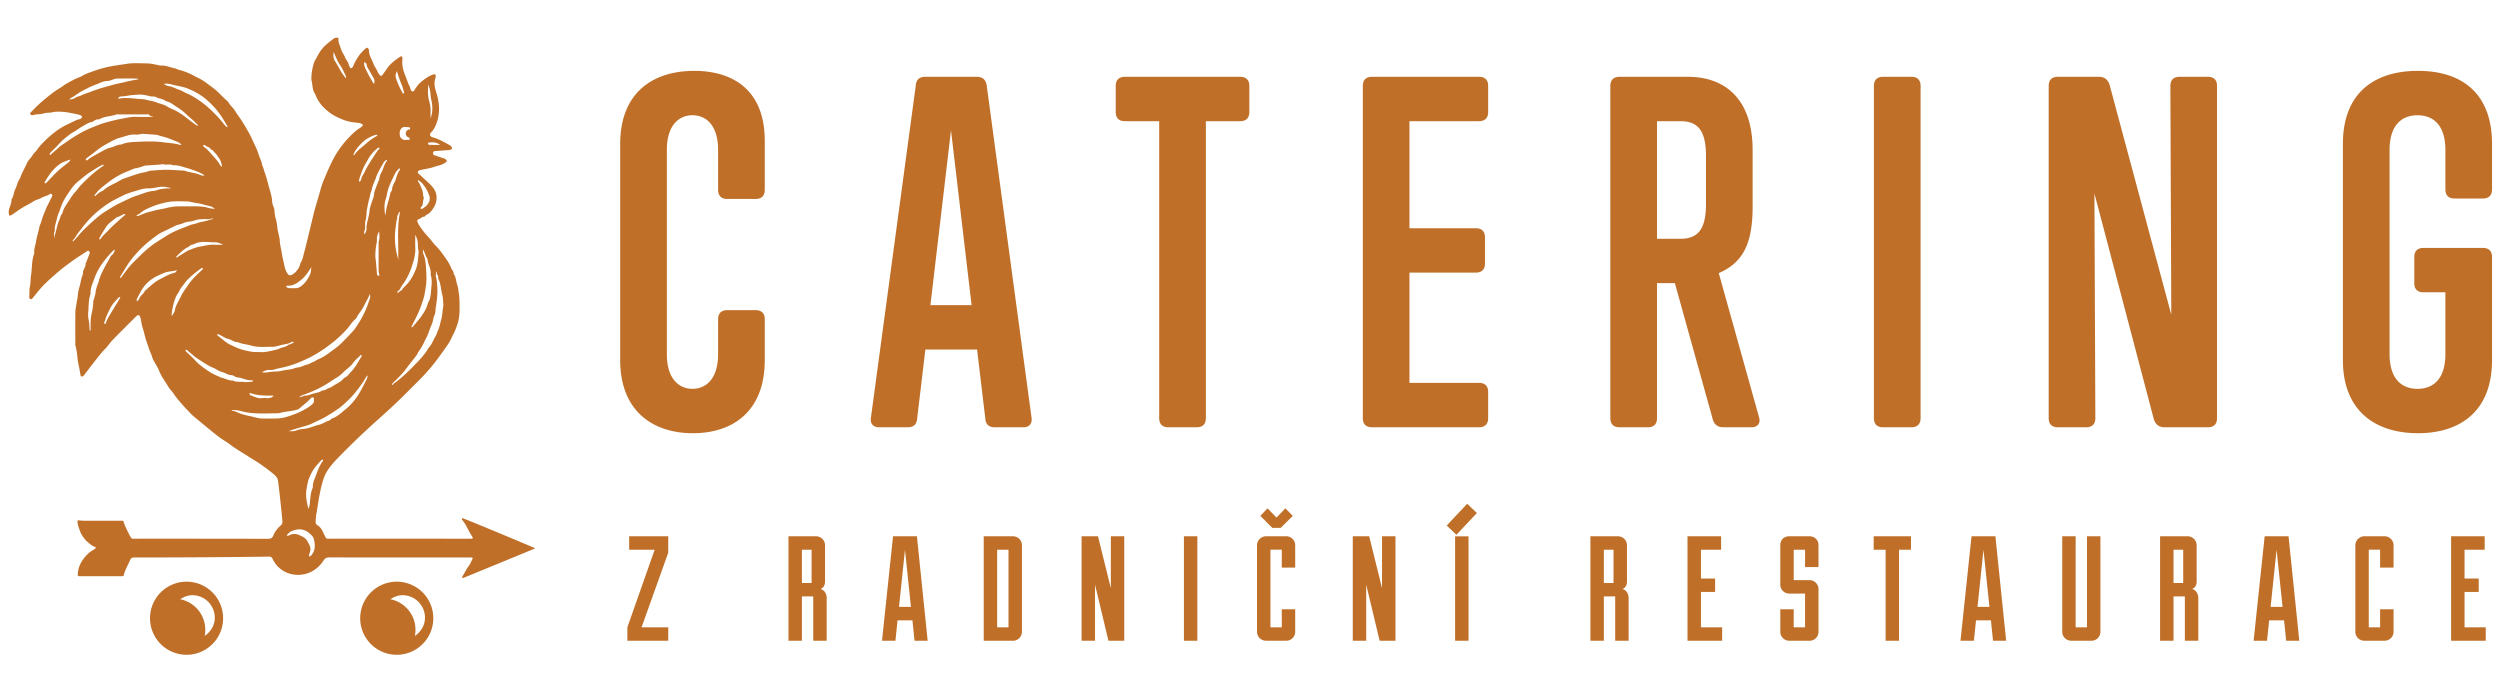 <svg xmlns="http://www.w3.org/2000/svg" width="200" height="56"><path fill="#BF6F28" d="M37.187 41.526c-.052-.018-.099-.052-.151-.064-.026-.005-.073.011-.085.031-.012.021-.002.068.016.09.312.366.48.818.733 1.221.181.288.196.293-.159.293-2.852-.002-8.903-.002-11.108-.002-.09 0-.182.006-.272-.004-.033-.004-.075-.038-.093-.07a5.437 5.437 0 01-.204-.412c-.1-.229-.236-.445-.444-.574-.159-.099-.185-.206-.169-.36.021-.209.027-.425.072-.629.071-.329.295-2.405.791-3.263.254-.438.604-.821.959-1.187a62.171 62.171 0 013.124-2.994c.522-.466 1.04-.933 1.546-1.414.474-.451.931-.918 1.393-1.379.293-.294.592-.583.872-.89.277-.303.544-.616.795-.941.325-.422.634-.856.938-1.292.145-.208.283-.419.385-.658.059-.136.131-.274.2-.41.076-.149.131-.299.188-.456.084-.231.161-.453.197-.701a4.75 4.75 0 00.056-.77c-.007-.393.006-.784-.054-1.179-.04-.264-.062-.528-.149-.783-.093-.27-.08-.575-.27-.813.028-.189-.132-.3-.191-.454-.134-.349-.34-.656-.558-.957-.208-.286-.408-.574-.665-.825-.215-.209-.379-.469-.584-.69a6.363 6.363 0 01-.785-1.001c-.045-.074-.07-.159-.11-.237-.049-.098.018-.2.073-.209.165-.03.269-.197.412-.201.138-.004.144-.125.238-.16a.746.746 0 00.274-.189c.242-.25.424-.525.498-.884.1-.483-.047-.883-.357-1.223-.281-.308-.61-.57-.906-.864-.089-.088-.269-.171-.191-.32.041-.077.208-.096.323-.124.312-.074.637-.11.936-.219.288-.104.605-.131.869-.316.321-.163.094-.288.035-.332-.042-.031-.101-.042-.153-.06-.24-.082-.482-.157-.721-.242a.143.143 0 01-.076-.089c-.031-.144.021-.226.16-.237.347-.028.694-.043 1.041-.075.549-.049.216-.333.105-.401-.167-.104-.347-.188-.521-.281a3.833 3.833 0 00-.824-.342c-.214-.056-.284-.228-.128-.388.256-.262.391-.583.496-.916.374-1.248-.109-2.266-.183-2.644-.048-.246-.062-.516.03-.77a.567.567 0 00.023-.165c.005-.152-.041-.186-.179-.145-.286.084-.529.249-.767.421a2.57 2.57 0 00-.762.854c-.066.121-.216.105-.272-.025-.049-.11-.067-.234-.123-.34-.115-.215-.179-.45-.271-.673-.189-.464-.356-.94-.282-1.459.005-.033.002-.067-.001-.102-.01-.11-.092-.161-.184-.097-.388.267-.77.544-1.047.937-.122.173-.236.351-.365.517-.034.045-.106.073-.166.082-.023.002-.052-.076-.085-.111-.14-.153-.184-.36-.305-.53-.139-.193-.198-.44-.308-.656-.127-.249-.23-.502-.221-.788 0-.009-.012-.02-.017-.029-.058-.142-.143-.175-.25-.077-.213.194-.42.392-.579.64a4.418 4.418 0 00-.416.768c-.026.065-.084.148-.142.163-.089.022-.126-.067-.149-.149-.008-.031-.051-.055-.053-.085-.025-.244-.22-.403-.3-.619-.094-.247-.27-.445-.345-.713-.072-.254-.213-.49-.186-.77.006-.07-.032-.109-.099-.102-.086.01-.191.008-.253.055-.428.324-.86.641-1.155 1.111-.12.191-.214.395-.331.587-.155.251-.205.538-.262.817a4.09 4.09 0 00-.069.7c-.004.12.036.241.055.36.049.293.047.599.23.855.02.027.032.058.044.09.174.45.448.834.805 1.15.219.194.451.381.712.517.453.235.912.447 1.429.517.177.024.353.045.529.066.097.011.19.057.279.1.021.01.038.079.024.101a.47.47 0 01-.127.136c-.121.087-.255.156-.369.251a7.78 7.78 0 00-2.009 2.595 24.55 24.55 0 00-.549 1.24 6.369 6.369 0 00-.303.839c-.141.545-.316 1.08-.468 1.621-.118.424-.728 3.038-.848 3.438-.089.293-.117.613-.304.875-.023.032-.01.089-.025.129-.128.344-.326.637-.656.815-.152.081-.278.047-.364-.098a1.716 1.716 0 01-.224-.544c-.073-.357-.168-.707-.224-1.07-.058-.373-.166-.736-.173-1.118-.001-.064-.023-.13-.037-.194-.054-.26-.128-.518-.152-.78a3.892 3.892 0 00-.118-.655c-.037-.138-.079-.279-.089-.421-.015-.212-.025-.419-.121-.619a1.003 1.003 0 01-.083-.354c-.028-.469-.193-.909-.309-1.358a9.647 9.647 0 00-.282-.951c-.071-.194-.107-.404-.205-.594-.024-.047-.017-.109-.031-.163a1.564 1.564 0 00-.06-.187c-.046-.123-.097-.244-.143-.366-.088-.237-.154-.485-.266-.709-.128-.256-.242-.518-.363-.775a8.01 8.01 0 00-.326-.614 21.267 21.267 0 00-.477-.791c-.163-.251-.353-.485-.504-.743-.157-.266-.423-.445-.551-.729-.447-.369-.811-.829-1.285-1.167-.326-.231-.632-.501-.986-.677-.538-.27-1.063-.583-1.666-.707-.106-.022-.201-.103-.308-.121-.404-.071-.783-.27-1.208-.226-.009.001-.019-.014-.029-.016-.327-.057-.654-.154-.982-.158-.574-.006-1.147-.054-1.724.043-.533.09-1.073.144-1.604.276a9.75 9.75 0 00-1.136.351c-.245.093-.497.173-.727.312-.215.129-.466.195-.688.314-.296.158-.598.305-.871.506-.241.178-.512.317-.75.498-.589.444-1.159.911-1.667 1.448-.062.067-.129.128-.188.197-.063.071-.015.132.043.166.044.026.113.042.158.027.29-.091.603-.048.887-.143.209-.07.425-.028.629-.079.336-.085.676-.057 1.01-.027.353.033.699.12 1.047.188.097.02.192.055.279.102.091.047.079.106.018.194-.085.123-.224.084-.332.134-.273.124-.539.258-.809.386a5.134 5.134 0 00-.758.441 8.327 8.327 0 00-1.446 1.311c-.129.146-.225.326-.364.459-.155.145-.234.339-.379.489a1.601 1.601 0 00-.277.415c-.11.238-.231.472-.347.707-.102.206-.167.433-.284.628-.135.224-.169.483-.287.709-.138.267-.128.586-.309.837-.011.016-.005.045-.004.068.009.184-.065.346-.125.514-.06.167-.109.342-.086.523.008.064.03.126.047.188.061-.018.132-.022.182-.057.278-.193.553-.388.839-.569.291-.184.607-.318.893-.512.197-.133.457-.173.662-.296.211-.125.463-.145.66-.301.082-.064.21.032.195.14-.008.053-.04.102-.064.152-.063.129-.129.255-.191.384-.088.178-.189.351-.258.537-.089.238-.206.47-.277.708-.061.202-.109.406-.208.593-.011.02-.013.042-.017.064-.074.413-.217.81-.28 1.226-.045.296-.181.578-.141.888a.165.165 0 01-.004.067c-.221.561-.161 1.165-.258 1.744-.049.287-.018.589-.085.869-.065.271-.031.538-.054.805-.009.096-.005.192.099.229.11.039.158-.068.21-.13.17-.2.328-.412.5-.613.361-.424.769-.793 1.183-1.16a17.489 17.489 0 012.179-1.634c.141-.089.278-.182.417-.272.055-.036.105-.092.179-.031.07.057.088.126.055.21l-.265.681c-.017.042-.056.082-.053.12.019.181-.09.321-.143.478-.018.051-.063.103-.061.151.017.232-.105.43-.149.646-.045.227-.104.451-.162.674a3.042 3.042 0 00-.113.622c-.011.208-.07.416-.101.623-.034.231-.085.462-.089.694-.01.806-.005 1.614-.004 2.42 0 .08-.013.164.008.237.103.354.138.721.174 1.081.031.314.123.609.17.916.015.098.044.195.05.294.004.089.026.172.108.19.048.01.119-.04.164-.08.056-.053.095-.123.142-.185.334-.433.666-.867 1.005-1.296.188-.239.383-.473.598-.691.204-.206.359-.46.56-.668.601-.617 1.213-1.224 1.823-1.831.244-.243.326-.221.426.101.01.031.008.066.014.099.046.216.071.439.143.646.126.365.182.748.315 1.114.124.339.223.688.376 1.017.024.05.036.104.054.156.029.083.049.172.09.25.169.324.374.632.51.969.172.428.459.783.683 1.176.136.24.358.43.5.667s.832 1.014 1.007 1.191c.205.212.398.44.629.62.221.17 1.573 1.319 2.071 1.674.253.178.529.324.772.516.443.347.937.612 1.403.92.3.198.618.372.916.576.356.246.707.504 1.044.775.198.159.413.329.458.602.06.361.343 2.989.356 3.294a.348.348 0 01-.13.295c-.252.226-.468.482-.593.801-.086.218-.221.273-.451.273-5.43-.009-10.671-.013-10.727-.005-.103.013-.173-.024-.228-.11-.087-.135-.47-.89-.543-1.144-.051-.178-.03-.187-.225-.188-1.022-.001-2.045.001-3.068-.001-.111 0-.222-.02-.333-.029-.078-.009-.106.019-.1.104.022.305.144.578.244.858.063.178.371.604.519.728.195.163.375.348.629.429.099.031.087.107-.017.177-.148.098-.312.18-.443.299-.502.454-.862.988-.904 1.694-.009.147-.006.17.123.179.045.003.09 0 .136 0h3.169c.058 0 .117.008.17-.006.034-.006.084-.046.085-.072.009-.219.389-.96.474-1.148.13-.286.168-.27.502-.27 5.453 0 10.567-.064 10.611-.07.161-.022.262.061.322.193.711 1.548 2.971 1.764 4.034.167.132-.2.236-.297.485-.296 5.816.008 11.301.004 11.381.007.081.003.13.028.079.124-.097.184-.167.387-.292.549-.198.255-.32.552-.498.816-.026.038-.026.093-.038.139.044-.002.093.008.13-.007.287-.117 5.589-2.29 5.725-2.355-.057-.042-5.319-2.241-5.635-2.34m-3.744-27.108c.018.005.04.005.053.016.1.079.214.148.294.244.262.316.466.667.582 1.064.016.052.002.112.002.131.017.232-.092.385-.201.52-.102.127-.252.216-.389.313-.027.021-.085-.003-.128-.007.003-.039-.009-.098.012-.114.152-.117.16-.279.177-.453.017-.162.11-.319 0-.479.026-.303-.117-.562-.222-.828-.048-.121-.13-.229-.193-.346-.006-.014.009-.041.013-.061m1.762-2.826c-.311 0-.6.002-.887-.004-.024 0-.06-.051-.068-.085-.016-.065.02-.101.089-.105.297-.019.593-.033.866.194m-.949-4.825c.132.307.172.551.19.801.011.144.026.283.06.428.117.49.12.988-.06 1.48 0-.191-.005-.38.001-.572a2.452 2.452 0 00-.107-.792c-.122-.414-.113-.84-.084-1.345m-6.587-.504c-.032-.038-.064-.075-.093-.113-.082-.113-.168-.221-.239-.339-.183-.306-.346-.624-.539-.922-.146-.228-.136-.459-.105-.743.165.413.313.783.548 1.12.179.257.296.557.435.842.02.041-.004.103-.007.155m-1.832 30.604c-.253.344-.412.74-.548 1.13-.103.297-.275.586-.259.922.004.084-.04.171-.071.254-.082.221-.105.451-.134.683-.036.283-.021.579-.156.862-.106-.477-.217-.933-.171-1.405.014-.144.04-.285.064-.428.019-.108.044-.216.069-.323.015-.063.027-.13.051-.19.139-.351.295-.693.529-.99.16-.205.337-.394.512-.586.021-.021.076-.014.115-.02.001.031.014.073-.001.091m3.492-6.508c-.216.408-.409.832-.66 1.217-.281.432-.613.839-1.017 1.161-.353.28-.672.62-1.127.753-.132.188-.367.189-.545.3a1.97 1.97 0 01-.552.216c-.383.096-.741.285-1.149.305a2.32 2.32 0 00-.643.148c-.169.058-.327.035-.546.035.297-.107.545-.184.792-.26.378-.117.777-.198 1.127-.374.353-.179.721-.322 1.065-.529.321-.191.639-.39.948-.601.33-.228.615-.508.905-.786.366-.35.663-.753.961-1.151.163-.215.295-.463.444-.695.017-.025.029-.054.042-.08.009.041.032.085.024.124a.775.775 0 01-.069.217m-3.553.879c-.261.188-.584.195-.873.3-.157.059-.313.113-.485.11-.072-.001-.146.044-.218.067-.083.027-.167.054-.188.062-.161 0 .145-.154.288-.202a9.977 9.977 0 001.558-.692c.379-.207.72-.468 1.092-.682.2-.115.375-.283.54-.443.246-.242.548-.422.753-.719.166-.237.403-.425.61-.635.011-.011.045-.019.053-.011.013.014.02.039.02.059-.001.033-.001.072-.019.097-.262.398-.47.837-.809 1.177-.175.178-.306.419-.566.504-.276.369-.721.501-1.07.769-.235.03-.405.238-.651.238-.013-.001-.027-.004-.035.001m4.514-11.705c-.002.601-.004 1.202-.002 1.803 0 .211-.015.424.059.631.012.033-.016.079-.025.118-.047-.025-.101-.045-.142-.08-.02-.018-.02-.062-.023-.095l-.078-.936c-.016-.188-.059-.376-.052-.563.011-.343.035-.688.115-1.024.021-.087.013-.182.009-.271-.011-.227.071-.423.188-.614-.004.255.057.51-.03.765-.028.08-.019.177-.019.266m4.456 5.716c.102-.22.086-.457.122-.688.081-.521.15-1.043.116-1.571-.018-.287-.029-.577-.111-.857a.284.284 0 01-.01-.1c.006-.11.017-.221.026-.332.083.075.031.213.089.268.123.115.045.263.105.379.204.393.182.84.303 1.254.077.263.057.555.085.882-.083.309-.06.676-.164 1.036-.083.285-.119.582-.243.857-.082.179-.131.375-.231.541-.176.292-.278.627-.522.882-.089.094-.134.229-.213.335a8.636 8.636 0 01-.749.882c-.582.603-1.172 1.199-1.866 1.681-.016.012-.02.04-.036.054-.03.024-.066.043-.099.064.013-.046.012-.104.041-.135.086-.095.182-.179.274-.268.289-.281.569-.57.812-.895.292-.391.597-.77.893-1.158.031-.04.032-.102.062-.144.194-.282.382-.568.522-.883.098-.22.223-.424.308-.653.092-.246.176-.497.285-.734.103-.226.098-.475.201-.697m-2.819-8.262c.007-.02.02-.038.031-.058.009.018.023.036.028.055a.168.168 0 01.001.067c-.22 1.095-.109 2.202-.126 3.304-.002.146 0 .29 0 .434-.085-.361-.185-.71-.223-1.075a5.994 5.994 0 01-.041-.973c.02-.366.081-.73.128-1.093.009-.065.068-.132.056-.188-.043-.189.086-.32.146-.473m2.176 4.849c-.024-.509-.033-1.025-.231-1.511-.039-.096-.029-.212-.048-.378.175.243.189.483.323.671a.436.436 0 01.062.187c.05.396.308.749.244 1.168.106.33.093.674.056 1.006-.045.393-.023.8-.225 1.172-.077.14-.103.312-.172.464-.194.431-.471.802-.777 1.157-.11.127-.217.258-.329.384-.017.019-.059.018-.088.026.005-.026.002-.054.013-.077.168-.345.349-.684.511-1.034.189-.413.339-.837.463-1.273.076-.269.109-.543.154-.816.062-.385.063-.767.044-1.146m-1.172-.473c.162-.491.319-.994.293-1.53-.017-.349-.003-.699-.003-1.049.161.29.222.601.213.931-.005.175.07.355.052.527-.049.449-.049.899-.235 1.337-.261.621-.477.988-1.017 1.484-.055.179-.255.206-.356.339-.014.018-.05.02-.076.029-.001-.043-.017-.119-.002-.125.195-.084.23-.292.341-.44.342-.457.613-.965.79-1.503m-.212-11.188c.032.005.076.043.084.074.015.054.008.115-.073.118-.023.001-.048-.004-.068.005a.338.338 0 00-.059.583c.034.026.089.027.118.056.037.037.056.089.083.134-.039.016-.076.04-.117.044-.066.007-.135.001-.209.001-.185.044-.316-.052-.429-.188-.008-.008-.021-.015-.024-.023-.058-.198-.084-.412.008-.59.072-.141.211-.265.415-.227.088.017.182.002.271.013m-.963-4.49c.103.359.215.713.364 1.057.092.21.145.438.208.66.008.028-.031.069-.049.104-.027-.027-.061-.049-.078-.082-.102-.192-.208-.383-.296-.582a4.696 4.696 0 01-.242-.646c-.047-.174.018-.348.093-.511m-.735 9.563c.134-.48.369-.913.579-1.358.07-.148.2-.268.306-.396.014-.017.05-.016.075-.023.005.021.013.043.011.063-.003.033-.005.073-.023.096-.172.212-.231.479-.31.725-.087.271-.289.499-.289.801-.001.05-.042.101-.066.151-.029.06-.078.117-.086.179-.049.318-.158.617-.24.925-.073.274-.106.56-.158.84-.068-.45-.107-.902.042-1.33.079-.222.097-.45.159-.673m-.443-2.047c.079-.144.155-.301.308-.391.019-.011.037-.025.055-.037.006.03.026.072.013.091-.132.18-.228.384-.293.591-.093.293-.301.542-.314.864-.001.051-.043.101-.063.152-.11.289-.235.572-.324.867-.042.145-.028.304-.081.457-.123.365-.288.732-.318 1.107-.041.491-.267.946-.24 1.447.007.118-.082.241-.126.362-.005.01-.014.018-.021.026-.012-.011-.034-.021-.035-.033-.004-.045-.001-.091-.001-.199.142-.243.015-.579.113-.896.07-.23.053-.487.088-.729.036-.241.085-.48.136-.717.04-.183.099-.361.13-.544.032-.187.122-.351.158-.54.057-.298.22-.574.314-.868.118-.363.319-.68.501-1.01m-.23-1.362c.011.006.011.049 0 .062-.05.061-.116.111-.158.176-.264.406-.536.807-.78 1.224-.158.274-.285.567-.453.838-.066.109-.024.271-.157.358-.023.014-.027.057-.041.086-.012-.038-.025-.076-.035-.115-.003-.01-.001-.022-.001-.078.007-.022.025-.085.046-.148.141-.426.285-.847.528-1.234.084-.135.155-.289.242-.427a3.11 3.11 0 01.721-.767c.016-.011.063.009.088.025m-1.181-6.911c.014.03.02.075.043.087.087.045.13.1.13.208.001.072.046.148.084.214.163.289.336.571.49.863.063.118.05.257.015.413-.047-.055-.083-.085-.103-.123-.139-.27-.315-.523-.438-.793-.11-.241-.284-.482-.253-.776.003-.032.02-.063.032-.093m-.382 6.68c.169-.17.332-.353.544-.484.253-.156.512-.284.773-.348l.095.025c-.013.024-.019.061-.039.072-.093.057-.196.099-.285.162-.19.135-.386.267-.556.424-.328.303-.717.546-.964.935-.008.014-.04.014-.061.02-.002-.023-.012-.05-.004-.07.109-.284.291-.525.497-.736m-3.364 16.631c.46-.283.898-.599 1.313-.937a9.14 9.14 0 001.021-.978c.251-.281.44-.62.744-.854.134-.331.4-.579.56-.894.138-.276.289-.547.43-.822.036-.067.057-.143.09-.228.098.229-.019.428-.079.617a7.15 7.15 0 01-.43 1.041c-.113.218-.228.44-.367.646-.137.203-.255.421-.415.604-.282.318-.584.619-.878.926-.362.376-.794.66-1.208.966a3.687 3.687 0 01-.78.431c-.14.058-.241.169-.39.21-.145.042-.272.16-.418.187-.284.055-.526.232-.824.249-.15.008-.294.093-.445.123-.282.055-.571.08-.852.146-.256.059-.514.041-.769.069-.21.023-.418.073-.632.055l-.14-.015c.019-.02.026-.031.034-.033.131-.05.259-.117.395-.142.144-.024.296.006.442-.017.161-.025.317-.096.478-.124a8.155 8.155 0 001.675-.503c.494-.204.982-.439 1.445-.723m-3.536 3.432c-.155.164-.356.192-.573.179a1.778 1.778 0 00-.372.003c-.328.046-.598-.134-.892-.223-.039-.011-.064-.082-.089-.129-.005-.011.018-.039.032-.057.004-.006.022-.004.033 0 .588.213 1.2.207 1.812.206.019 0 .039.017.049.021m1.138-8.817c.45.026.778-.229 1.097-.488.332-.271.554-.632.788-1.001-.027.182-.017.379-.087.543-.168.395-.398.749-.762 1.005a.686.686 0 01-.436.145c-.159-.005-.318 0-.477-.006a.322.322 0 01-.157-.041c-.046-.029-.077-.082-.116-.124.051-.012.101-.036.15-.033m-4.011 4.511c.335.162.71.172 1.057.274.569.169 1.139.103 1.71.104.227.001.461-.062.683-.13.284-.087.6-.072.857-.256.03-.021.088-.008.134-.006.02.001.04.013.061.02-.009.014-.014.034-.027.04-.097.048-.195.097-.294.141-.039.018-.095.013-.125.039-.21.185-.497.181-.732.303a.647.647 0 01-.153.062c-.313.071-.625.151-.941.2-.188.029-.386.006-.577.006-.397.032-.771-.064-1.155-.155-.416-.098-.786-.285-1.16-.466-.233-.113-.429-.302-.639-.461-.106-.08-.209-.167-.311-.252-.019-.017-.022-.051-.034-.077.033-.005.067-.021.096-.014.053.015.102.043.151.068.207.103.403.25.621.298.273.058.485.278.778.262M8.915 14.401a6.044 6.044 0 011.341-.715c.215-.083.423-.204.652-.237.233-.035.447-.12.666-.193.042-.014.089-.012.133-.015.38-.027.762-.051 1.143-.079.053-.004.106-.025.166-.039.266.112.577-.036.849.106.365-.032.697.104 1.041.198.38.105 1.103.361 1.379.546.027.019.059.03.087.043-.039.013-.079.039-.117.036a.652.652 0 01-.225-.049c-.4-.2-.861-.183-1.27-.352-.02-.008-.045-.002-.067-.004-.541-.023-1.083-.08-1.62-.06-.335.014-.671.041-1.007.066-.15.012-.294.096-.445.12-.582.09-1.122.322-1.677.502-.175.055-.335.164-.499.253-.412.225-.857.393-1.203.728-.24.079-.417.248-.602.409-.019.017-.06.008-.09.011.006-.025.005-.059.02-.077.14-.161.266-.339.425-.476.296-.252.602-.495.92-.722m-.104-2.584c-.181.037-.354.129-.519.217-.36.191-.715.393-1.069.597-.086.05-.152.134-.237.188-.027.018-.083-.006-.126-.011.007-.039 0-.094.024-.113.155-.126.317-.243.476-.364.146-.112.289-.227.434-.338.236-.179.481-.34.739-.479.348-.189.699-.406 1.077-.499.404-.101.796-.289 1.239-.247.206.02.418-.049.547-.066.442.033.801.055 1.157.089.097.009.188.067.284.09a5.06 5.06 0 011.004.327c.209.097.457.14.625.322l.047.05c-.021.007-.043.02-.062.016-.097-.02-.194-.044-.29-.065-.383-.082-.773-.104-1.159-.153-.611-.079-1.22-.071-1.826-.041-.494.024-1.005.014-1.475.228-.321-.008-.585.191-.89.252m7.447-.19c-.001-.005.035-.019.058-.03.03.004.081-.004.094.014.123.162.389.137.462.359.176-.006.21.174.32.256.128.096.203.262.308.393.135.168.184.371.247.57.01.031.005.067.002.101-.002.021-.015.04-.022.06-.016-.02-.033-.038-.048-.058-.027-.035-.061-.066-.081-.104-.156-.295-.391-.528-.608-.776-.213-.242-.419-.489-.692-.67-.029-.018-.033-.075-.04-.115m-1.354 4.483c.197-.001.393.057.589.092.197.033.393.066.587.107.128.028.254.071.381.104.138.036.282.056.416.104.104.036.195.105.302.167-.018.007-.04.027-.06.023-.143-.02-.289-.027-.424-.069-.515-.158-1.043-.127-1.569-.131-.193-.001-.386.005-.58 0a4.28 4.28 0 00-1.228.134c-.223.059-.453.095-.68.137-.217.041-.427.113-.644.162-.34.075-.662.231-.992.351-.02.007-.048-.009-.072-.016.006-.02.006-.051.021-.061.103-.065.217-.113.307-.191.238-.208.524-.333.806-.451a6.607 6.607 0 011.39-.413c.486-.087.967-.046 1.45-.049m2.34 3.276c.185-.002.37.095.556.148l-.004.046c-.225 0-.45.011-.672-.002-.386-.024-.751.09-1.124.148-.297.046-.566.172-.844.272-.205.076-.388.214-.578.329-.142.086-.279.179-.422.267-.014.008-.043-.002-.063-.012-.005-.002-.003-.039.006-.048.29-.288.569-.584.946-.769.136-.067.231-.218.411-.199.567-.334 1.188-.172 1.788-.18M13.17 6.697c.057-.004.114-.001.242-.001.072.013.216.028.354.067.391.113.797.148 1.185.296.986.375 1.57.847 2.217 1.548.184.2.349.42.504.644.158.226.294.468.437.705.035.056.065.115.094.175.003.006-.022.027-.037.037-.009.004-.027.004-.033-.002-.082-.084-.172-.164-.241-.258-.343-.464-.937-1.052-1.331-1.391a7.683 7.683 0 00-.886-.653 4.52 4.52 0 00-.699-.377c-.223-.09-.425-.238-.653-.309-.283-.09-.537-.261-.844-.29-.113-.011-.22-.088-.33-.135-.01-.005-.017-.015-.027-.022.018-.012.033-.033.048-.034m-1.188.997c.171.049.355-.006.525.084.242.13.543.121.758.318.353.05.612.297.894.47.271.167.536.372.768.601.145.142.302.265.452.397.152.134.292.284.435.428.013.013.012.041.018.062-.023.001-.054.012-.07.001a11.497 11.497 0 01-.458-.327c-.223-.167-.434-.352-.663-.508-.277-.189-.558-.375-.874-.498a2.222 2.222 0 01-.382-.196c-.294-.186-.641-.233-.958-.364-.231-.095-.496-.107-.739-.18-.198-.059-.397-.052-.596-.069-.426-.034-.85-.092-1.278-.063-.088.007-.173.027-.26.039-.033.008-.065.008-.097.011.014-.036.019-.081.043-.104.033-.034.081-.07.124-.073.201-.017.397-.025.598-.066.294-.061.601-.064.901-.092.294 0 .578.049.859.129m-5.516-.046c-.126.064-.289.07-.398.151a.872.872 0 01-.367.143c-.05.01-.1.015-.148.022.035-.042.063-.102.107-.122.324-.147.582-.394.9-.558.356-.185.712-.375 1.086-.51.309-.112.599-.29.948-.297.16-.003.324-.066.476-.129.152-.065.307-.063.462-.065.42-.004.841-.003 1.26-.001.088 0 .176.012.265.019l.003.043c-.26.049-.52.094-.778.148-.174.036-.342.096-.513.127-.48.084-.945.227-1.412.357-.19.053-.384.106-.569.173-.177.063-.356.123-.528.192-.263.106-.541.175-.794.307M4.01 12.234c.142-.145.29-.285.434-.43.262-.261.499-.554.791-.777.202-.155.397-.331.628-.455.263-.14.496-.333.756-.477.237-.133.466-.295.747-.343.05-.008.093-.057.141-.081.109-.053.208-.132.342-.12a.222.222 0 00.13-.024c.413-.242.902-.204 1.336-.374.038-.014.089-.003.134-.003.76 0 1.52-.001 2.28.001.092.001.195-.033.253.102.018.042.149.036.23.051l-.004.047c-.451 0-.902.011-1.354-.004-.386-.012-.751.086-1.123.154a9.66 9.66 0 00-.581.121c-.439.109-.879.216-1.298.384-.395.158-.794.306-1.171.506-.368.196-.724.41-1.074.639-.218.142-.422.304-.642.441-.219.136-.382.332-.58.489-.121.096-.23.206-.346.309-.01.007-.044.006-.051-.004a.084.084 0 01-.01-.061c.006-.031.011-.069.032-.091m-.043 2.122c-.09.092-.179.188-.272.279-.021.021-.059.026-.098.041-.009-.039-.032-.078-.021-.099.329-.583.709-1.126 1.281-1.498.173-.113.381-.173.576-.251.068-.028.144-.04.216-.059-.046.064-.082.142-.141.192-.279.233-.572.448-.843.69-.246.222-.467.469-.698.705m1.026 2.705c-.155.158-.169.38-.258.568-.174.362-.202.767-.343 1.139-.037.096-.016.214-.022.322-.042-.188-.093-.375-.006-.559.018-.037.021-.087.018-.13-.019-.274.079-.525.144-.783.042-.171.068-.35.14-.508.108-.239.181-.49.278-.731.171-.427.43-.793.68-1.162.181-.268.4-.522.649-.724.167-.134.332-.272.502-.405.167-.129.331-.267.514-.37.311-.176.589-.409.931-.528.028-.01.062-.007.092-.01-.018.031-.029.075-.056.093-.626.413-1.171.92-1.699 1.447-.196.197-.354.431-.541.639a4.282 4.282 0 00-.458.631c-.213.342-.479.659-.565 1.071M6.7 18.385c-.287.277-.521.606-.807.887l-.063.067c0-.042-.02-.106.002-.127.189-.174.289-.413.444-.61.166-.211.325-.426.497-.632.172-.207.348-.412.539-.602a8.826 8.826 0 011.383-1.113c.341-.223.71-.396 1.075-.58a5.08 5.08 0 01.891-.343c.39-.111.776-.269 1.199-.262a2.85 2.85 0 00.663-.075c.313-.07.617-.081.925.008.062.019.129.012.195.016l-.021.059c-.112 0-.226-.009-.337.002a4.875 4.875 0 00-.527.073c-.151.03-.296.108-.447.118-.484.031-.916.237-1.367.38-.462.146-.887.377-1.325.579-.429.198-.819.459-1.218.705a5.88 5.88 0 00-.693.523c-.35.293-.68.609-1.008.927m3.338-1.241c-.027.033-.044.06-.068.082-.171.152-.347.301-.515.456-.26.239-.534.468-.769.73-.216.242-.486.437-.648.729-.007.013-.069.015-.084 0-.015-.016-.016-.063-.004-.087.161-.314.353-.607.544-.905.218-.342.572-.523.863-.78.213-.032.376-.18.575-.243.029-.008.065.01.106.018m-2.095 5.212c-.089.341-.258.657-.293 1.016-.021.206-.094.408-.146.611-.014.053-.045.105-.045.158.001.337-.064.664-.137.991-.077.342-.074.691-.075 1.039v.268c-.024 0-.048.002-.072.004-.021-.267-.021-.536-.071-.795a2.217 2.217 0 01-.048-.667c.054-.473.008-.96.178-1.419a.24.24 0 00.01-.1c-.017-.447.186-.838.329-1.242.163-.46.411-.88.702-1.269.249-.329.513-.649.817-.931.022-.021.061-.023.091-.034-.004.034 0 .073-.015.102-.062.114-.096.237-.222.322-.09.059-.137.188-.194.292-.162.286-.329.571-.476.865-.127.256-.26.515-.333.789m1.643 1.528c-.294.48-.592.958-.881 1.443-.088.149-.156.313-.226.472-.021.048-.006.131-.085.107-.09-.027-.061-.114-.031-.167.07-.129.079-.282.138-.404.148-.307.266-.628.463-.916.161-.234.352-.432.541-.636.016-.017.066-.002.129-.002-.026.054-.034.08-.048.103m1.119-2.931c-.394.38-.695.821-1.017 1.252-.011.015-.038.018-.056.027-.017-.01-.048-.027-.047-.031a.595.595 0 01.047-.09c.138-.24.294-.472.433-.709a6.46 6.46 0 01.662-.915c.286-.337.592-.653.926-.951.296-.265.614-.498.929-.73.26-.193.575-.313.869-.461.225-.114.452-.222.679-.332.01-.004.022-.001.034-.004.158-.048.32-.085.472-.146a1.6 1.6 0 01.48-.131 1.59 1.59 0 00.422-.085c.258-.097.521-.113.791-.117.211-.004.427.031.632-.059.022-.01.061.016.092.025-.028.013-.055.03-.083.039-.244.067-.485.149-.733.194-.133.024-.26.047-.386.097-.131.052-.274.08-.413.117-.042.011-.089.011-.129.028-.492.199-.994.376-1.471.606-.378.182-.727.426-1.085.648a7.844 7.844 0 00-1.266.963c-.268.249-.522.513-.782.765m2.182 1.335a5.522 5.522 0 00-.318.18c-.362.226-.658.533-.986.802-.091.264-.388.386-.459.667-.01.042-.077.067-.112.105-.021.025-.032.058-.047.088l-.033-.091c.003-.055-.003-.081.006-.1.15-.282.284-.575.459-.84.255-.386.595-.698.998-.927.238-.136.498-.236.75-.344.302-.128.636-.109.948-.198.027-.008.062.014.094.023-.028.014-.062.021-.081.042-.048.052-.065.115-.163.137-.382.079-.714.283-1.056.456m1.097 2.551c-.022.125-.117.237-.18.355-.016.03-.039.057-.059.084a.587.587 0 01-.015-.055 4.79 4.79 0 01.344-1.48c.068-.17.202-.314.28-.482.11-.234.28-.421.43-.626.227-.314.524-.548.813-.793.169-.144.352-.271.532-.401.021-.016.061-.007.093-.008-.003.038.009.093-.012.114-.236.233-.488.453-.715.695a5.046 5.046 0 00-.471.597c-.198.286-.411.569-.557.882-.171.366-.41.705-.483 1.118m3.703 5.367c-.042-.008-.078-.044-.12-.06a4.878 4.878 0 01-1.063-.573c-.306-.216-.622-.437-.879-.728-.23-.259-.5-.483-.747-.727-.03-.03-.027-.093-.04-.141.04.008.089.004.118.025.298.24.574.516.895.719.389.244.76.524 1.195.696.243.097.458.278.707.339.271.065.495.261.787.259.072 0 .147.048.215.085a.832.832 0 00.414.115c.063 0 .125.041.188.057.269.066.529.18.816.148.027-.003.057.021.085.03-.022.024-.041.062-.068.071a.533.533 0 01-.162.03c-.11.008-.22.011-.401.019-.282-.064-.667.043-1.009-.13-.336.018-.616-.176-.931-.234m3.896 3.275h-.579c-.247 0-.48-.067-.719-.125-.363-.088-.734-.146-1.085-.282-.166-.063-.328-.133-.491-.201-.06-.025-.146.039-.186-.055.078-.007.156-.025.232-.017.165.017.334.03.492.076.959.276 1.941.192 2.917.186.195-.002.389-.074.585-.106.196-.033.396-.054.593-.089.163-.029.323-.068.483-.109.074-.019.589-.485.621-.497.042-.015.418-.393.458-.438.028-.032.102-.04.152-.033.022.002.049.065.053.103.008.079.003.158.001.239-.002.259-.906.726-1.203.863a8.536 8.536 0 01-.991.358c-.441.141-.886.127-1.333.127m3.249 11.014c-.021.019-.06.019-.09.028-.007-.039-.028-.08-.02-.113.031-.127.084-.251.106-.381.047-.285-.119-.511-.243-.743-.139-.261-.392-.363-.647-.479a.88.88 0 00-.788.01c-.03.014-.058.033-.09.04-.039.007-.081.006-.121.007.02-.038.031-.085.06-.113.087-.084.169-.187.274-.233.316-.138.628-.229.995-.125.317.089.522.288.728.508.105.113.185.479.185.727a1.1 1.1 0 01-.349.867m-9.853 2.04a2.924 2.924 0 100 5.847 2.924 2.924 0 000-5.847m1.396 4.34a2.49 2.49 0 00-1.962-2.935c.285-.188.606-.323.972-.323.993 0 1.798.804 1.798 1.798 0 .617-.333 1.137-.808 1.46m15.419-4.34a2.924 2.924 0 100 5.847 2.924 2.924 0 000-5.847m1.396 4.34a2.49 2.49 0 00-1.962-2.935c.285-.188.605-.323.972-.323.993 0 1.798.804 1.798 1.798.001.617-.332 1.137-.808 1.46m27.991-22.073c0 4.21-2.672 5.856-5.747 5.856-3.148 0-5.819-1.721-5.819-5.856V11.525c0-4.136 2.636-5.856 5.93-5.856 2.928 0 5.636 1.391 5.636 5.599v3.917c0 .476-.256.731-.732.731H58.18c-.476 0-.732-.256-.732-.731V12c0-2.05-1.025-2.782-2.05-2.782s-2.05.732-2.05 2.782v16.324c0 2.05 1.024 2.782 2.05 2.782 1.025 0 2.05-.732 2.05-2.782v-2.781c0-.476.256-.732.732-.732h2.269c.476 0 .732.257.732.732v3.259zm18.413 5.381c-.476 0-.732-.22-.769-.696l-.659-5.527H74.03l-.658 5.527c-.037.477-.294.696-.77.696h-2.27c-.475 0-.732-.293-.658-.77L73.262 6.84c.036-.477.293-.696.769-.696h4.1c.475 0 .732.219.806.696l3.586 26.573c.073.477-.183.77-.659.77h-2.27zM76.08 10.427l-1.647 13.982h3.294L76.08 10.427zm17.388 23.756c-.476 0-.732-.258-.732-.733V9.694H89.99c-.476 0-.732-.256-.732-.731V6.876c0-.477.256-.732.732-.732h9.225c.475 0 .732.255.732.732v2.087c0 .475-.257.731-.732.731H96.47v23.755c0 .476-.257.733-.732.733h-2.27zm16.289 0c-.477 0-.732-.258-.732-.733V6.876c0-.477.256-.732.732-.732h8.565c.476 0 .731.255.731.732v2.087c0 .475-.256.731-.731.731h-5.564v8.565h5.308c.476 0 .732.256.732.732v2.086c0 .476-.257.732-.732.732h-5.308v8.822h5.564c.476 0 .731.256.731.731v2.086c0 .476-.256.733-.731.733h-8.565zm28.111 0c-.439 0-.731-.22-.842-.623l-3.037-10.907h-1.428V33.45c0 .476-.257.732-.731.732h-2.27c-.477 0-.733-.257-.733-.732V6.876c0-.476.257-.731.733-.731h5.489c2.818 0 5.161 1.647 5.161 5.856v4.502c0 2.818-.658 4.466-2.709 5.344l3.222 11.53c.146.476-.109.806-.622.806h-2.233zm-1.39-21.706c0-2.05-.658-2.782-2.049-2.782h-1.867v9.407h1.867c1.391 0 2.049-.732 2.049-2.782v-3.843zm14.167 21.706c-.477 0-.732-.258-.732-.733V6.876c0-.477.256-.732.732-.732h2.27c.476 0 .732.255.732.732v26.573c0 .476-.257.733-.732.733h-2.27zm22.51 0c-.438 0-.695-.22-.842-.622l-4.759-18.083.074 17.971c0 .476-.257.733-.732.733h-2.27c-.477 0-.731-.258-.731-.733V6.876c0-.477.255-.732.731-.732h3.294c.439 0 .695.22.842.622l4.941 18.411-.073-18.301c0-.477.256-.732.732-.732h2.27c.476 0 .731.255.731.732v26.573c0 .476-.256.733-.731.733h-3.477zm22.476-10.799h-1.757c-.476 0-.732-.256-.732-.732v-2.087c0-.475.257-.731.732-.731h4.758c.477 0 .731.257.731.731v8.236c0 4.209-2.671 5.856-5.929 5.856-3.331 0-6.003-1.721-6.003-5.856V11.525c0-4.136 2.563-5.856 6.003-5.856 3.477 0 5.929 1.757 5.929 5.856v3.625c0 .476-.255.731-.731.731h-2.269c-.477 0-.732-.255-.732-.731v-3.148c0-2.049-1.024-2.782-2.232-2.782s-2.233.733-2.233 2.782v16.324c0 2.051 1.025 2.782 2.233 2.782s2.232-.731 2.232-2.782v-4.942zM52.374 43.978h-2.041v-1.075h3.127v1.312l-2.137 5.971h2.137v1.074h-3.271v-1.074zm12.686 3.736h-.907v3.546h-1.075v-8.357h2.209c.406 0 .716.334.716.717v2.912c0 .299-.155.526-.371.586.323.071.502.405.502.704v3.438H65.06v-3.546zm-.908-1.073h.775v-2.663h-.775v2.663zm8.843 2.983h-1.193l-.167 1.635H70.56l.883-8.356h1.911l.859 8.356h-1.051l-.167-1.635zm-1.074-1.075h.954l-.477-4.572-.477 4.572zm6.777-5.647h2.34c.406 0 .716.334.716.717v6.938a.716.716 0 01-.716.703h-2.34v-8.358zm1.982 1.076h-.907v6.208h.907v-6.208zm7.16-1.076l1.027 4.155v-4.155h1.074v8.357h-1.265l-1.074-4.489v4.489h-1.076v-8.357zm6.874 0h1.074v8.356h-1.074zm7.829 2.507v-1.433h-.907v6.209h.907v-1.444h1.073v1.815a.714.714 0 01-.715.702h-1.624a.723.723 0 01-.717-.702v-6.938c0-.382.334-.716.717-.716h1.624c.405 0 .715.334.715.716v1.791h-1.073zm6.992-2.507l1.028 4.155v-4.155h1.074v8.357h-1.266l-1.074-4.489v4.489h-1.075v-8.357zm7.84-2.602l.777.74-1.636 1.742-.777-.74 1.636-1.742zm-.967 10.96h1.074v-8.356h-1.074v8.356zm12.806-3.546h-.906v3.546h-1.075v-8.357h2.208a.72.72 0 01.718.717v2.912c0 .299-.155.526-.371.586.322.071.501.405.501.704v3.438h-1.074v-3.546zm-.906-1.073h.774v-2.663h-.774v2.663zm9.463 4.619h-2.77v-8.357h2.687v1.075h-1.612v2.304h1.133v1.073h-1.133v2.831h1.695zm5.727-2.519v1.444h.907v-2.698h-1.266a.716.716 0 01-.716-.705v-3.163c0-.418.286-.717.716-.717h1.624c.406 0 .716.299.716.704v1.757h-1.074v-1.386h-.907v2.435h1.266c.406 0 .716.334.716.717v3.428a.715.715 0 01-.716.703h-1.624a.723.723 0 01-.716-.703v-1.815h1.074zm7.351-4.763h-.955v-1.075h2.984v1.075h-.954v7.282h-1.075zm8.426 5.646h-1.193l-.169 1.635h-1.073l.883-8.356h1.91l.86 8.356h-1.051l-.167-1.635zm-1.074-1.075h.954l-.477-4.572-.477 4.572zm7.852-5.647v7.283h.907v-7.283h1.074v7.654a.714.714 0 01-.716.702h-1.624a.722.722 0 01-.716-.702v-7.654h1.075zm8.736 4.812h-.907v3.546h-1.075v-8.357h2.209c.406 0 .716.334.716.717v2.912c0 .299-.155.526-.37.586.322.071.502.405.502.704v3.438h-1.074v-3.546zm-.907-1.073h.775v-2.663h-.775v2.663zm8.844 2.983h-1.194l-.168 1.635h-1.074l.884-8.356h1.91l.86 8.356h-1.052l-.166-1.635zm-1.076-1.075h.955l-.478-4.572-.477 4.572zm8.759-3.14v-1.433h-.907v6.209h.907v-1.444h1.075v1.815a.715.715 0 01-.717.702h-1.624a.722.722 0 01-.716-.702v-6.938c0-.382.334-.716.716-.716h1.624a.72.72 0 01.717.716v1.791h-1.075zm8.45 5.851h-2.77v-8.357h2.686v1.075h-1.611v2.304h1.134v1.073h-1.134v2.831h1.695zm-96.028-10.594l.594.605-.967.958h-.673l-.956-.958.574-.605.719.739z"/></svg>